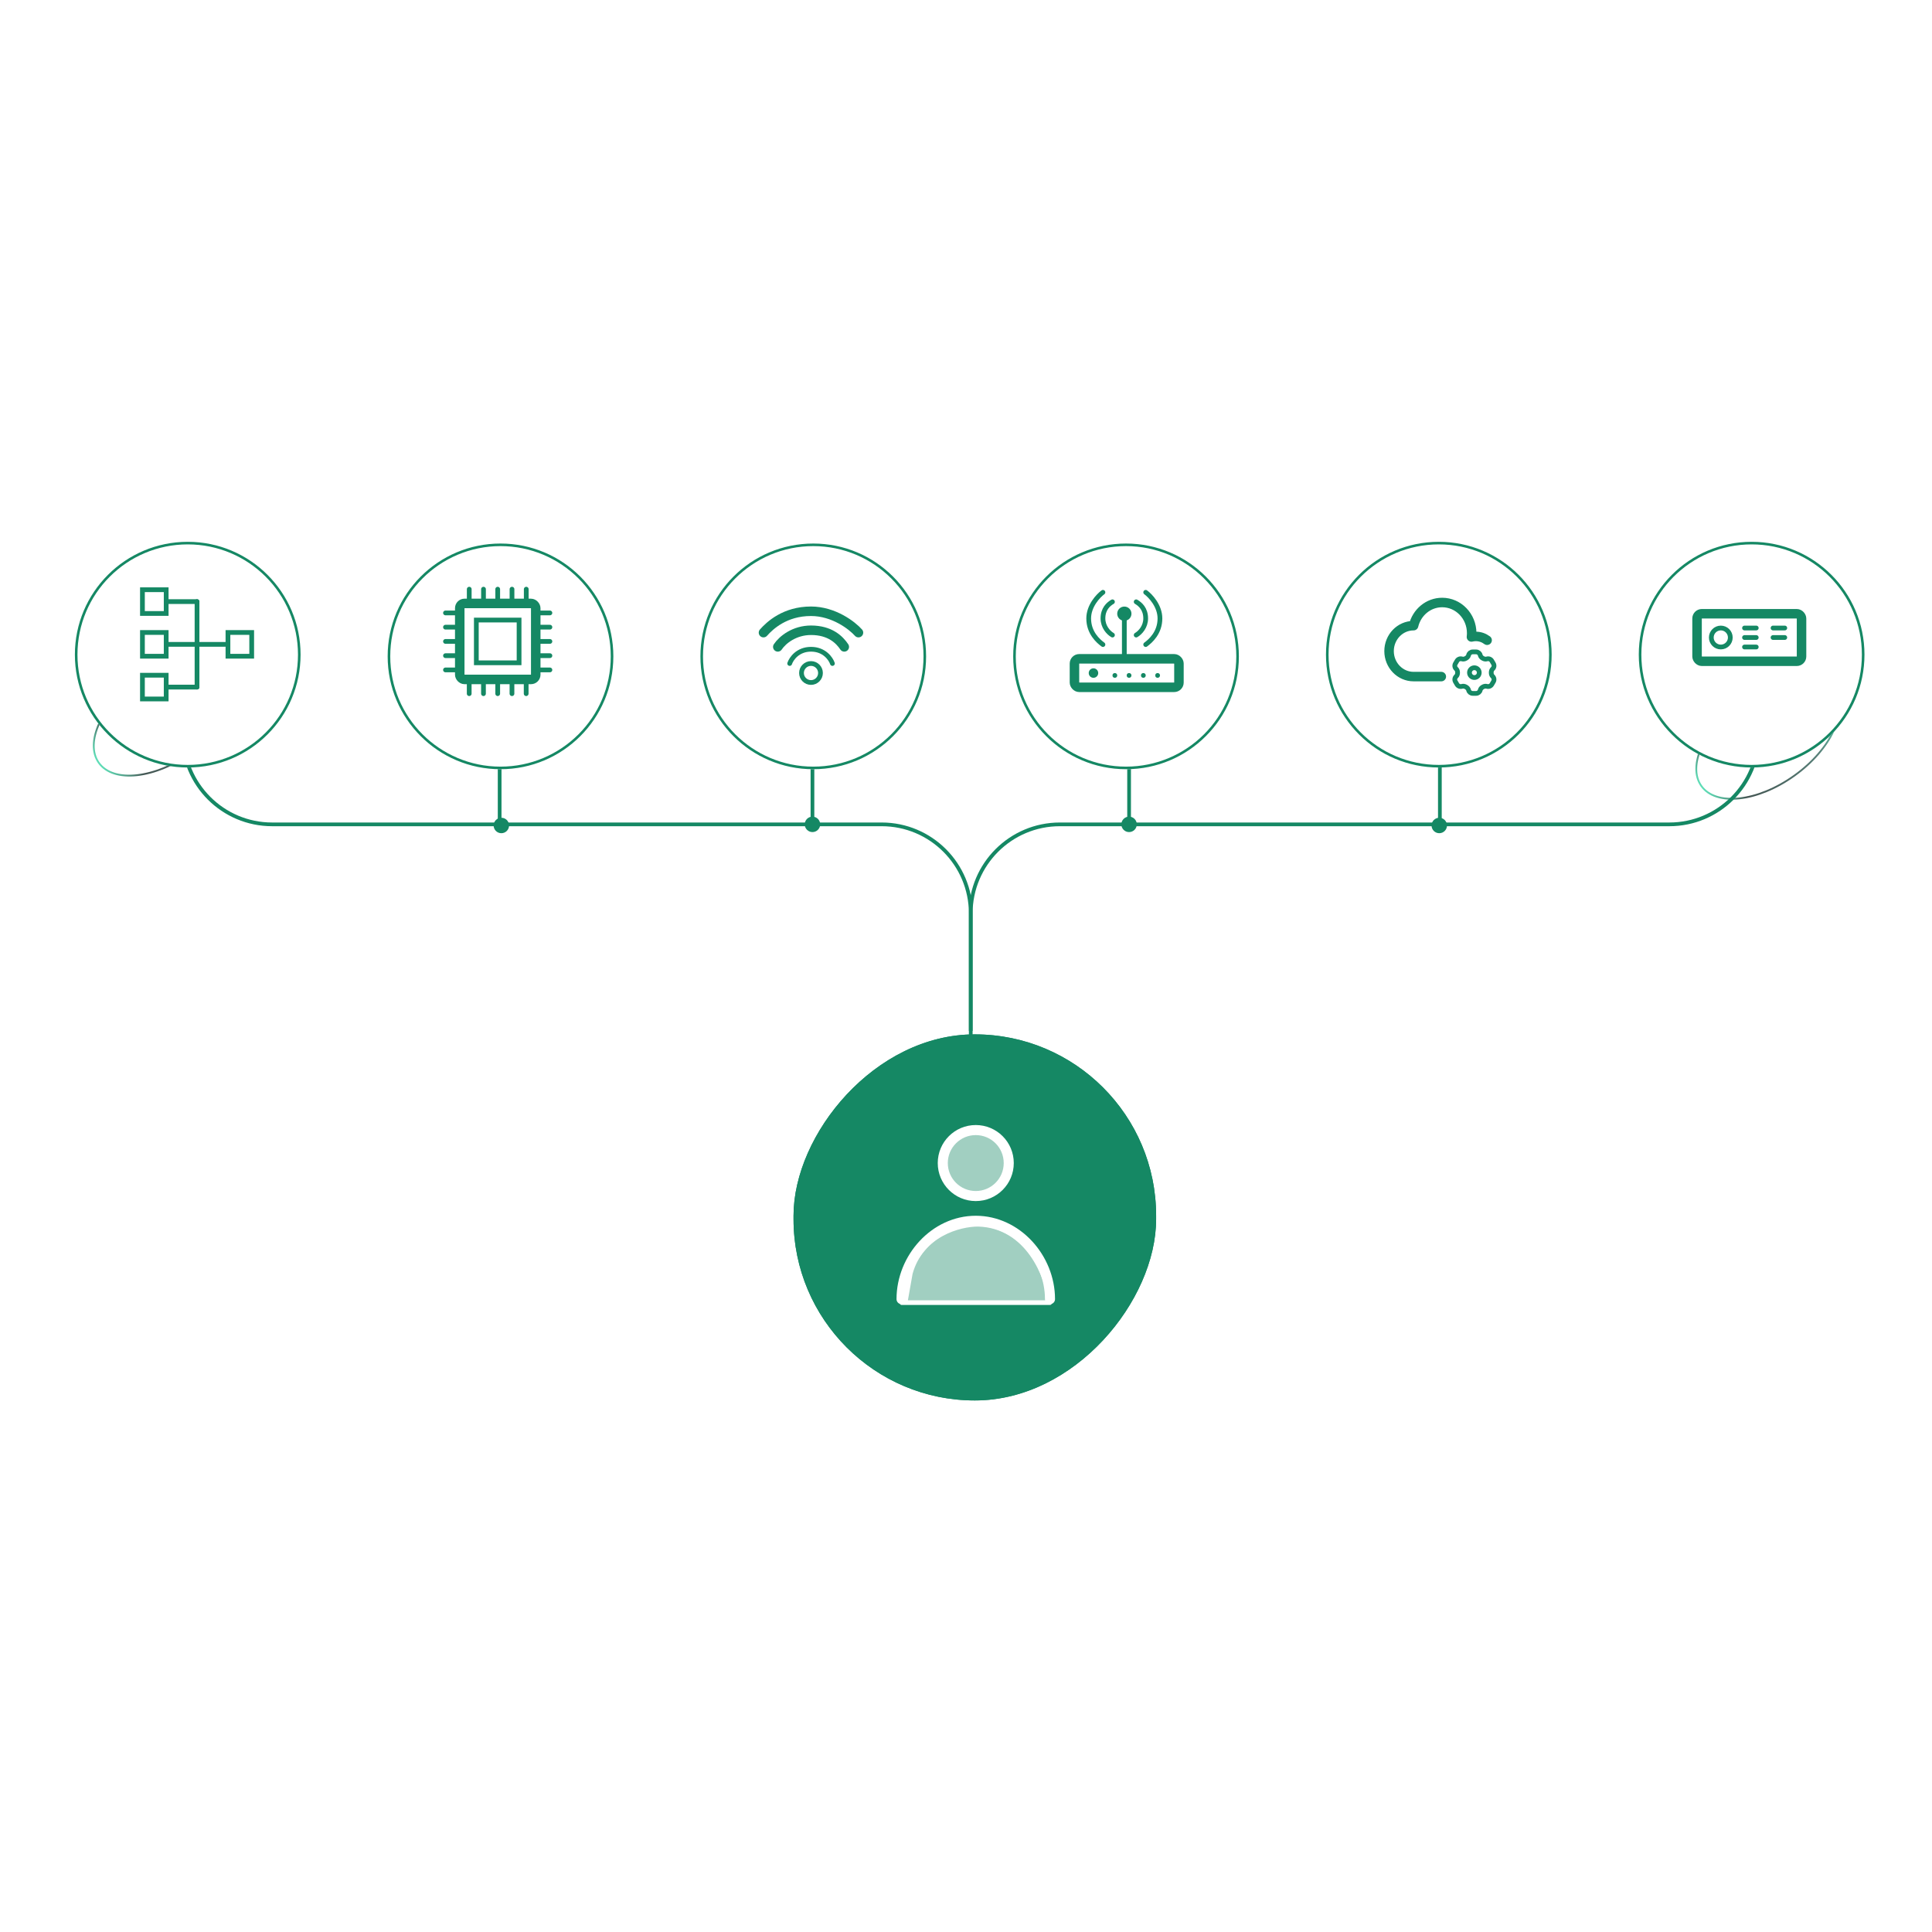 <?xml version="1.0" encoding="UTF-8"?> <svg xmlns="http://www.w3.org/2000/svg" width="544" height="544" viewBox="0 0 544 544" fill="none"><g clip-path="url(#clip0_191_32507)"><g filter="url(#filter0_b_191_32507)"><rect width="102.097" height="103.079" rx="51.048" transform="matrix(1 0 0 -1 223.438 394.33)" fill="#158864"></rect><rect x="0.472" y="-0.472" width="101.153" height="102.135" rx="50.576" transform="matrix(1 0 0 -1 223.438 393.386)" stroke="#158864" stroke-width="0.944"></rect></g><path d="M295.656 366.963L253.857 366.963" stroke="white" stroke-width="0.944" stroke-miterlimit="10" stroke-linecap="round" stroke-linejoin="round"></path><path d="M274.75 336.774C279.88 336.774 284.038 332.616 284.038 327.486C284.038 322.356 279.88 318.197 274.75 318.197C269.62 318.197 265.461 322.356 265.461 327.486C265.461 332.616 269.62 336.774 274.75 336.774Z" fill="white" fill-opacity="0.6" stroke="white" stroke-width="2.832" stroke-miterlimit="10" stroke-linejoin="round"></path><path d="M253.852 365.802C253.852 354.219 263.168 343.741 274.751 343.741C286.334 343.741 295.65 354.219 295.65 365.802" stroke="white" stroke-width="2.832" stroke-miterlimit="10" stroke-linecap="round" stroke-linejoin="round"></path><path d="M275.374 344.895C289.345 345.272 294.725 359.526 295.669 366.606H255.078L256.494 358.582C259.515 347.632 270.339 344.895 275.374 344.895Z" fill="white" fill-opacity="0.6" stroke="white" stroke-width="0.944"></path><g opacity="0.8" filter="url(#filter1_f_191_32507)"><path d="M479.068 221.33C477.039 218.495 477.212 214.427 479.232 210.092C481.248 205.764 485.084 201.225 490.27 197.514C495.456 193.803 500.991 191.637 505.737 191.125C510.492 190.612 514.398 191.761 516.427 194.597C518.456 197.432 518.283 201.499 516.263 205.835C514.247 210.162 510.411 214.701 505.225 218.413C500.039 222.124 494.505 224.29 489.758 224.802C485.003 225.315 481.097 224.165 479.068 221.33Z" stroke="url(#paint0_linear_191_32507)" stroke-width="0.507"></path></g><g opacity="0.8" filter="url(#filter2_f_191_32507)"><path d="M27.834 214.805C25.805 211.97 25.977 207.902 27.997 203.567C30.013 199.239 33.849 194.7 39.036 190.989C44.222 187.277 49.756 185.111 54.503 184.599C59.258 184.087 63.164 185.236 65.192 188.071C67.221 190.906 67.049 194.974 65.029 199.309C63.013 203.637 59.177 208.176 53.99 211.887C48.804 215.598 43.27 217.765 38.524 218.276C33.768 218.789 29.863 217.64 27.834 214.805Z" stroke="url(#paint1_linear_191_32507)" stroke-width="0.507"></path></g><path d="M495.138 200.586V207.025C495.138 220.883 483.904 232.117 470.047 232.117H298.428C284.57 232.117 273.336 243.352 273.336 257.21C273.336 268.922 273.336 278.373 273.336 291.373" stroke="#158864" stroke-width="1.045"></path><path d="M51.534 200.586V207.025C51.534 220.883 62.767 232.117 76.625 232.117H248.244C262.102 232.117 273.336 243.354 273.336 257.212C273.336 268.441 273.336 277.419 273.336 290.285" stroke="#158864" stroke-width="1.045"></path><path d="M405.43 211.459L405.43 232.117" stroke="#158864" stroke-width="1.045"></path><path d="M317.922 211.459L317.922 232.117" stroke="#158864" stroke-width="1.045"></path><path d="M228.766 211.459L228.766 232.117" stroke="#158864" stroke-width="1.045"></path><path d="M140.687 211.459L140.687 232.117" stroke="#158864" stroke-width="1.045"></path><circle cx="141.167" cy="232.434" r="2.175" fill="#158864"></circle><g filter="url(#filter3_d_191_32507)"><circle cx="31.773" cy="31.773" r="31.773" transform="matrix(1 0 0 -1 21.086 212.547)" fill="white"></circle><circle cx="31.773" cy="31.773" r="31.41" transform="matrix(1 0 0 -1 21.086 212.547)" stroke="#158864" stroke-width="0.726"></circle></g><rect width="33.377" height="33.378" transform="translate(39.453 165.386)" fill="white"></rect><path d="M47.461 181.431H63.508" stroke="#158864" stroke-width="1.337" stroke-linecap="round"></path><path d="M47.461 169.396H55.485" stroke="#158864" stroke-width="1.337" stroke-linecap="round"></path><path d="M47.461 193.468H55.485" stroke="#158864" stroke-width="1.337" stroke-linecap="round"></path><path d="M55.477 169.396L55.477 193.467" stroke="#158864" stroke-width="1.337" stroke-linecap="round"></path><rect x="40.106" y="166.052" width="6.686" height="6.686" stroke="#158864" stroke-width="1.337"></rect><rect x="40.106" y="178.09" width="6.686" height="6.686" stroke="#158864" stroke-width="1.337"></rect><rect x="64.184" y="178.09" width="6.686" height="6.686" stroke="#158864" stroke-width="1.337"></rect><rect x="40.106" y="190.125" width="6.686" height="6.686" stroke="#158864" stroke-width="1.337"></rect><g filter="url(#filter4_d_191_32507)"><circle cx="228.992" cy="181.259" r="31.773" fill="white"></circle><circle cx="228.992" cy="181.259" r="31.41" stroke="#158864" stroke-width="0.726"></circle></g><ellipse cx="228.354" cy="189.499" rx="2.675" ry="2.675" stroke="#158864" stroke-width="1.337"></ellipse><path d="M222.352 186.824C222.797 185.487 224.625 182.812 228.369 182.812C232.114 182.812 233.941 185.487 234.387 186.824" stroke="#158864" stroke-width="1.337" stroke-linecap="round"></path><path d="M219.008 182.144C220.345 180.138 223.688 177.464 228.369 177.464C233.718 177.464 236.393 180.138 237.73 182.144" stroke="#158864" stroke-width="2.675" stroke-linecap="round"></path><path d="M214.977 178.133C216.76 176.127 220.994 172.115 228.349 172.115C234.768 172.115 239.939 176.127 241.722 178.133" stroke="#158864" stroke-width="2.675" stroke-linecap="round"></path><g filter="url(#filter5_d_191_32507)"><circle cx="31.773" cy="31.773" r="31.773" transform="matrix(1 0 0 -1 373.359 212.547)" fill="white"></circle><circle cx="31.773" cy="31.773" r="31.41" transform="matrix(1 0 0 -1 373.359 212.547)" stroke="#158864" stroke-width="0.726"></circle></g><g clip-path="url(#clip1_191_32507)"><path d="M416.116 190.37C416.653 189.832 416.653 188.961 416.116 188.423C415.578 187.885 414.706 187.885 414.169 188.423C413.631 188.961 413.631 189.832 414.169 190.37C414.706 190.908 415.578 190.908 416.116 190.37Z" stroke="#158864" stroke-width="1.337" stroke-linecap="round" stroke-linejoin="round"></path><path d="M419.893 189.398C419.893 189.388 419.893 189.378 419.893 189.368C419.889 188.981 420.012 188.596 420.297 188.334V188.334C420.704 187.959 420.795 187.351 420.516 186.874L420.054 186.085C419.772 185.603 419.196 185.377 418.661 185.538V185.538C418.288 185.65 417.888 185.566 417.551 185.37C417.529 185.358 417.507 185.345 417.486 185.333C417.149 185.144 416.878 184.844 416.79 184.469V184.469C416.664 183.934 416.187 183.557 415.638 183.557H414.669C414.12 183.557 413.643 183.934 413.517 184.469V184.469C413.429 184.844 413.158 185.144 412.822 185.333C412.8 185.346 412.778 185.358 412.756 185.371C412.419 185.567 412.02 185.65 411.646 185.538V185.538C411.111 185.377 410.535 185.603 410.253 186.086L409.792 186.873C409.512 187.351 409.603 187.959 410.01 188.334V188.334C410.295 188.596 410.418 188.981 410.414 189.368C410.414 189.378 410.414 189.388 410.414 189.398C410.414 189.408 410.414 189.417 410.414 189.427C410.418 189.814 410.295 190.2 410.01 190.462V190.462C409.603 190.837 409.512 191.444 409.791 191.922L410.253 192.71C410.535 193.192 411.111 193.419 411.646 193.258V193.258C412.019 193.145 412.419 193.229 412.756 193.425C412.778 193.438 412.8 193.45 412.821 193.462C413.158 193.651 413.429 193.951 413.517 194.327V194.327C413.643 194.861 414.12 195.239 414.669 195.239H415.638C416.187 195.239 416.664 194.861 416.79 194.327V194.327C416.878 193.951 417.149 193.651 417.485 193.462C417.507 193.45 417.529 193.437 417.551 193.425C417.888 193.229 418.287 193.145 418.661 193.258V193.258C419.196 193.419 419.772 193.192 420.054 192.71L420.516 191.922C420.795 191.444 420.704 190.837 420.297 190.462V190.462C420.012 190.2 419.889 189.815 419.893 189.428C419.893 189.418 419.893 189.408 419.893 189.398Z" stroke="#158864" stroke-width="1.337" stroke-linejoin="round"></path><path d="M405.835 190.51H398.032C394.217 190.51 391.125 187.3 391.125 183.339C391.125 179.378 394.217 176.168 398.032 176.168C398.928 172.429 402.181 169.649 406.076 169.649C410.667 169.649 414.388 173.513 414.388 178.28C414.388 178.641 414.361 179.003 414.321 179.35C414.709 179.253 415.124 179.197 415.539 179.197C416.73 179.197 417.833 179.595 418.731 180.27" stroke="#158864" stroke-width="2.675" stroke-linecap="round" stroke-linejoin="round"></path></g><g filter="url(#filter6_d_191_32507)"><circle cx="317.062" cy="181.259" r="31.773" fill="white"></circle><circle cx="317.062" cy="181.259" r="31.41" stroke="#158864" stroke-width="0.726"></circle></g><rect x="302.54" y="185.502" width="29.42" height="8.024" rx="1.337" stroke="#158864" stroke-width="2.675"></rect><ellipse cx="307.892" cy="189.515" rx="1.337" ry="1.337" fill="#158864"></ellipse><ellipse cx="316.584" cy="172.798" rx="2.006" ry="2.006" fill="#158864"></ellipse><ellipse cx="313.911" cy="190.183" rx="0.669" ry="0.669" fill="#158864"></ellipse><ellipse cx="317.911" cy="190.183" rx="0.669" ry="0.669" fill="#158864"></ellipse><ellipse cx="321.934" cy="190.183" rx="0.669" ry="0.669" fill="#158864"></ellipse><ellipse cx="325.95" cy="190.183" rx="0.669" ry="0.669" fill="#158864"></ellipse><path d="M313.237 178.815C312.091 178.147 310.562 176.475 310.562 174.135C310.562 171.46 312.091 170.123 313.237 169.454" stroke="#158864" stroke-width="1.337" stroke-linecap="round"></path><path d="M319.919 178.815C321.065 178.147 322.594 176.475 322.594 174.135C322.594 171.46 321.065 170.123 319.919 169.454" stroke="#158864" stroke-width="1.337" stroke-linecap="round"></path><path d="M310.559 181.49C309.221 180.51 306.547 178.18 306.547 174.135C306.547 170.605 309.221 167.761 310.559 166.78" stroke="#158864" stroke-width="1.337" stroke-linecap="round"></path><path d="M322.598 181.49C323.935 180.51 326.609 178.18 326.609 174.135C326.609 170.605 323.935 167.761 322.598 166.78" stroke="#158864" stroke-width="1.337" stroke-linecap="round"></path><line x1="316.581" y1="185.501" x2="316.581" y2="172.128" stroke="#158864" stroke-width="1.337"></line><g filter="url(#filter7_d_191_32507)"><circle cx="31.773" cy="31.773" r="31.773" transform="matrix(1 0 0 -1 461.438 212.547)" fill="white"></circle><circle cx="31.773" cy="31.773" r="31.41" transform="matrix(1 0 0 -1 461.438 212.547)" stroke="#158864" stroke-width="0.726"></circle></g><rect x="477.845" y="172.819" width="29.42" height="13.373" rx="1.337" stroke="#158864" stroke-width="2.675"></rect><path d="M499.242 176.831H502.546" stroke="#158864" stroke-width="1.337" stroke-linecap="round"></path><path d="M499.242 179.507H502.546" stroke="#158864" stroke-width="1.337" stroke-linecap="round"></path><path d="M491.211 176.831H494.515" stroke="#158864" stroke-width="1.337" stroke-linecap="round"></path><path d="M491.211 179.507H494.515" stroke="#158864" stroke-width="1.337" stroke-linecap="round"></path><path d="M491.211 182.179H494.515" stroke="#158864" stroke-width="1.337" stroke-linecap="round"></path><ellipse cx="484.534" cy="179.506" rx="2.675" ry="2.675" stroke="#158864" stroke-width="1.337"></ellipse><g filter="url(#filter8_d_191_32507)"><circle cx="140.929" cy="181.259" r="31.773" fill="white"></circle><circle cx="140.929" cy="181.259" r="31.41" stroke="#158864" stroke-width="0.726"></circle></g><path d="M125.438 176.595H128.112" stroke="#158864" stroke-width="1.337" stroke-linecap="round"></path><path d="M152.164 176.595H154.839" stroke="#158864" stroke-width="1.337" stroke-linecap="round"></path><path d="M144.156 192.644L144.156 195.318" stroke="#158864" stroke-width="1.337" stroke-linecap="round"></path><path d="M125.438 184.619H128.112" stroke="#158864" stroke-width="1.337" stroke-linecap="round"></path><path d="M152.164 184.619H154.839" stroke="#158864" stroke-width="1.337" stroke-linecap="round"></path><path d="M136.133 192.644L136.133 195.318" stroke="#158864" stroke-width="1.337" stroke-linecap="round"></path><path d="M125.438 180.607H128.112" stroke="#158864" stroke-width="1.337" stroke-linecap="round"></path><path d="M152.164 180.607H154.839" stroke="#158864" stroke-width="1.337" stroke-linecap="round"></path><path d="M140.141 192.644L140.141 195.318" stroke="#158864" stroke-width="1.337" stroke-linecap="round"></path><path d="M125.438 188.632H128.112" stroke="#158864" stroke-width="1.337" stroke-linecap="round"></path><path d="M152.164 188.632H154.839" stroke="#158864" stroke-width="1.337" stroke-linecap="round"></path><path d="M132.117 192.644L132.117 195.318" stroke="#158864" stroke-width="1.337" stroke-linecap="round"></path><path d="M125.438 172.583H128.112" stroke="#158864" stroke-width="1.337" stroke-linecap="round"></path><path d="M152.164 172.583H154.839" stroke="#158864" stroke-width="1.337" stroke-linecap="round"></path><path d="M148.156 192.644L148.156 195.318" stroke="#158864" stroke-width="1.337" stroke-linecap="round"></path><rect x="134.122" y="174.59" width="12.036" height="12.036" stroke="#158864" stroke-width="1.337"></rect><path d="M144.164 165.897L144.164 168.572" stroke="#158864" stroke-width="1.337" stroke-linecap="round"></path><path d="M136.141 165.897L136.141 168.572" stroke="#158864" stroke-width="1.337" stroke-linecap="round"></path><path d="M140.141 165.897L140.141 168.572" stroke="#158864" stroke-width="1.337" stroke-linecap="round"></path><path d="M132.125 165.897L132.125 168.572" stroke="#158864" stroke-width="1.337" stroke-linecap="round"></path><path d="M148.18 165.897L148.18 168.572" stroke="#158864" stroke-width="1.337" stroke-linecap="round"></path><rect x="129.454" y="169.911" width="21.396" height="21.397" rx="1.337" stroke="#158864" stroke-width="2.675"></rect><circle cx="317.917" cy="232.117" r="2.175" fill="#158864"></circle><circle cx="405.26" cy="232.434" r="2.175" fill="#158864"></circle><circle cx="228.768" cy="232.117" r="2.175" fill="#158864"></circle></g><defs><filter id="filter0_b_191_32507" x="180.601" y="248.416" width="187.766" height="188.751" filterUnits="userSpaceOnUse" color-interpolation-filters="sRGB"><feFlood flood-opacity="0" result="BackgroundImageFix"></feFlood><feGaussianBlur in="BackgroundImageFix" stdDeviation="21.418"></feGaussianBlur><feComposite in2="SourceAlpha" operator="in" result="effect1_backgroundBlur_191_32507"></feComposite><feBlend mode="normal" in="SourceGraphic" in2="effect1_backgroundBlur_191_32507" result="shape"></feBlend></filter><filter id="filter1_f_191_32507" x="446.01" y="159.388" width="103.471" height="97.15" filterUnits="userSpaceOnUse" color-interpolation-filters="sRGB"><feFlood flood-opacity="0" result="BackgroundImageFix"></feFlood><feBlend mode="normal" in="SourceGraphic" in2="BackgroundImageFix" result="shape"></feBlend><feGaussianBlur stdDeviation="15.682" result="effect1_foregroundBlur_191_32507"></feGaussianBlur></filter><filter id="filter2_f_191_32507" x="-5.224" y="152.863" width="103.471" height="97.15" filterUnits="userSpaceOnUse" color-interpolation-filters="sRGB"><feFlood flood-opacity="0" result="BackgroundImageFix"></feFlood><feBlend mode="normal" in="SourceGraphic" in2="BackgroundImageFix" result="shape"></feBlend><feGaussianBlur stdDeviation="15.682" result="effect1_foregroundBlur_191_32507"></feGaussianBlur></filter><filter id="filter3_d_191_32507" x="3.294" y="134.767" width="99.13" height="99.13" filterUnits="userSpaceOnUse" color-interpolation-filters="sRGB"><feFlood flood-opacity="0" result="BackgroundImageFix"></feFlood><feColorMatrix in="SourceAlpha" type="matrix" values="0 0 0 0 0 0 0 0 0 0 0 0 0 0 0 0 0 0 127 0" result="hardAlpha"></feColorMatrix><feOffset dy="3.558"></feOffset><feGaussianBlur stdDeviation="8.896"></feGaussianBlur><feComposite in2="hardAlpha" operator="out"></feComposite><feColorMatrix type="matrix" values="0 0 0 0 0.082 0 0 0 0 0.533 0 0 0 0 0.392 0 0 0 0.1 0"></feColorMatrix><feBlend mode="normal" in2="BackgroundImageFix" result="effect1_dropShadow_191_32507"></feBlend><feBlend mode="normal" in="SourceGraphic" in2="effect1_dropShadow_191_32507" result="shape"></feBlend></filter><filter id="filter4_d_191_32507" x="179.427" y="135.252" width="99.13" height="99.13" filterUnits="userSpaceOnUse" color-interpolation-filters="sRGB"><feFlood flood-opacity="0" result="BackgroundImageFix"></feFlood><feColorMatrix in="SourceAlpha" type="matrix" values="0 0 0 0 0 0 0 0 0 0 0 0 0 0 0 0 0 0 127 0" result="hardAlpha"></feColorMatrix><feOffset dy="3.558"></feOffset><feGaussianBlur stdDeviation="8.896"></feGaussianBlur><feComposite in2="hardAlpha" operator="out"></feComposite><feColorMatrix type="matrix" values="0 0 0 0 0.082 0 0 0 0 0.533 0 0 0 0 0.392 0 0 0 0.1 0"></feColorMatrix><feBlend mode="normal" in2="BackgroundImageFix" result="effect1_dropShadow_191_32507"></feBlend><feBlend mode="normal" in="SourceGraphic" in2="effect1_dropShadow_191_32507" result="shape"></feBlend></filter><filter id="filter5_d_191_32507" x="355.568" y="134.767" width="99.13" height="99.13" filterUnits="userSpaceOnUse" color-interpolation-filters="sRGB"><feFlood flood-opacity="0" result="BackgroundImageFix"></feFlood><feColorMatrix in="SourceAlpha" type="matrix" values="0 0 0 0 0 0 0 0 0 0 0 0 0 0 0 0 0 0 127 0" result="hardAlpha"></feColorMatrix><feOffset dy="3.558"></feOffset><feGaussianBlur stdDeviation="8.896"></feGaussianBlur><feComposite in2="hardAlpha" operator="out"></feComposite><feColorMatrix type="matrix" values="0 0 0 0 0.082 0 0 0 0 0.533 0 0 0 0 0.392 0 0 0 0.1 0"></feColorMatrix><feBlend mode="normal" in2="BackgroundImageFix" result="effect1_dropShadow_191_32507"></feBlend><feBlend mode="normal" in="SourceGraphic" in2="effect1_dropShadow_191_32507" result="shape"></feBlend></filter><filter id="filter6_d_191_32507" x="267.498" y="135.252" width="99.13" height="99.13" filterUnits="userSpaceOnUse" color-interpolation-filters="sRGB"><feFlood flood-opacity="0" result="BackgroundImageFix"></feFlood><feColorMatrix in="SourceAlpha" type="matrix" values="0 0 0 0 0 0 0 0 0 0 0 0 0 0 0 0 0 0 127 0" result="hardAlpha"></feColorMatrix><feOffset dy="3.558"></feOffset><feGaussianBlur stdDeviation="8.896"></feGaussianBlur><feComposite in2="hardAlpha" operator="out"></feComposite><feColorMatrix type="matrix" values="0 0 0 0 0.082 0 0 0 0 0.533 0 0 0 0 0.392 0 0 0 0.1 0"></feColorMatrix><feBlend mode="normal" in2="BackgroundImageFix" result="effect1_dropShadow_191_32507"></feBlend><feBlend mode="normal" in="SourceGraphic" in2="effect1_dropShadow_191_32507" result="shape"></feBlend></filter><filter id="filter7_d_191_32507" x="443.646" y="134.767" width="99.13" height="99.13" filterUnits="userSpaceOnUse" color-interpolation-filters="sRGB"><feFlood flood-opacity="0" result="BackgroundImageFix"></feFlood><feColorMatrix in="SourceAlpha" type="matrix" values="0 0 0 0 0 0 0 0 0 0 0 0 0 0 0 0 0 0 127 0" result="hardAlpha"></feColorMatrix><feOffset dy="3.558"></feOffset><feGaussianBlur stdDeviation="8.896"></feGaussianBlur><feComposite in2="hardAlpha" operator="out"></feComposite><feColorMatrix type="matrix" values="0 0 0 0 0.082 0 0 0 0 0.533 0 0 0 0 0.392 0 0 0 0.1 0"></feColorMatrix><feBlend mode="normal" in2="BackgroundImageFix" result="effect1_dropShadow_191_32507"></feBlend><feBlend mode="normal" in="SourceGraphic" in2="effect1_dropShadow_191_32507" result="shape"></feBlend></filter><filter id="filter8_d_191_32507" x="91.365" y="135.252" width="99.13" height="99.13" filterUnits="userSpaceOnUse" color-interpolation-filters="sRGB"><feFlood flood-opacity="0" result="BackgroundImageFix"></feFlood><feColorMatrix in="SourceAlpha" type="matrix" values="0 0 0 0 0 0 0 0 0 0 0 0 0 0 0 0 0 0 127 0" result="hardAlpha"></feColorMatrix><feOffset dy="3.558"></feOffset><feGaussianBlur stdDeviation="8.896"></feGaussianBlur><feComposite in2="hardAlpha" operator="out"></feComposite><feColorMatrix type="matrix" values="0 0 0 0 0.082 0 0 0 0 0.533 0 0 0 0 0.392 0 0 0 0.1 0"></feColorMatrix><feBlend mode="normal" in2="BackgroundImageFix" result="effect1_dropShadow_191_32507"></feBlend><feBlend mode="normal" in="SourceGraphic" in2="effect1_dropShadow_191_32507" result="shape"></feBlend></filter><linearGradient id="paint0_linear_191_32507" x1="516.633" y1="194.449" x2="478.862" y2="221.478" gradientUnits="userSpaceOnUse"><stop stop-color="#38DAA8"></stop><stop offset="0.295" stop-color="#2F6259"></stop><stop offset="0.81" stop-color="#152C28"></stop><stop offset="1" stop-color="#38DAA8"></stop></linearGradient><linearGradient id="paint1_linear_191_32507" x1="65.398" y1="187.924" x2="27.628" y2="214.952" gradientUnits="userSpaceOnUse"><stop stop-color="#38DAA8"></stop><stop offset="0.295" stop-color="#2F6259"></stop><stop offset="0.81" stop-color="#152C28"></stop><stop offset="1" stop-color="#38DAA8"></stop></linearGradient><clipPath id="clip0_191_32507"><rect width="544" height="544" fill="white"></rect></clipPath><clipPath id="clip1_191_32507"><rect width="33.377" height="33.378" fill="white" transform="translate(388.445 164.085)"></rect></clipPath></defs></svg> 